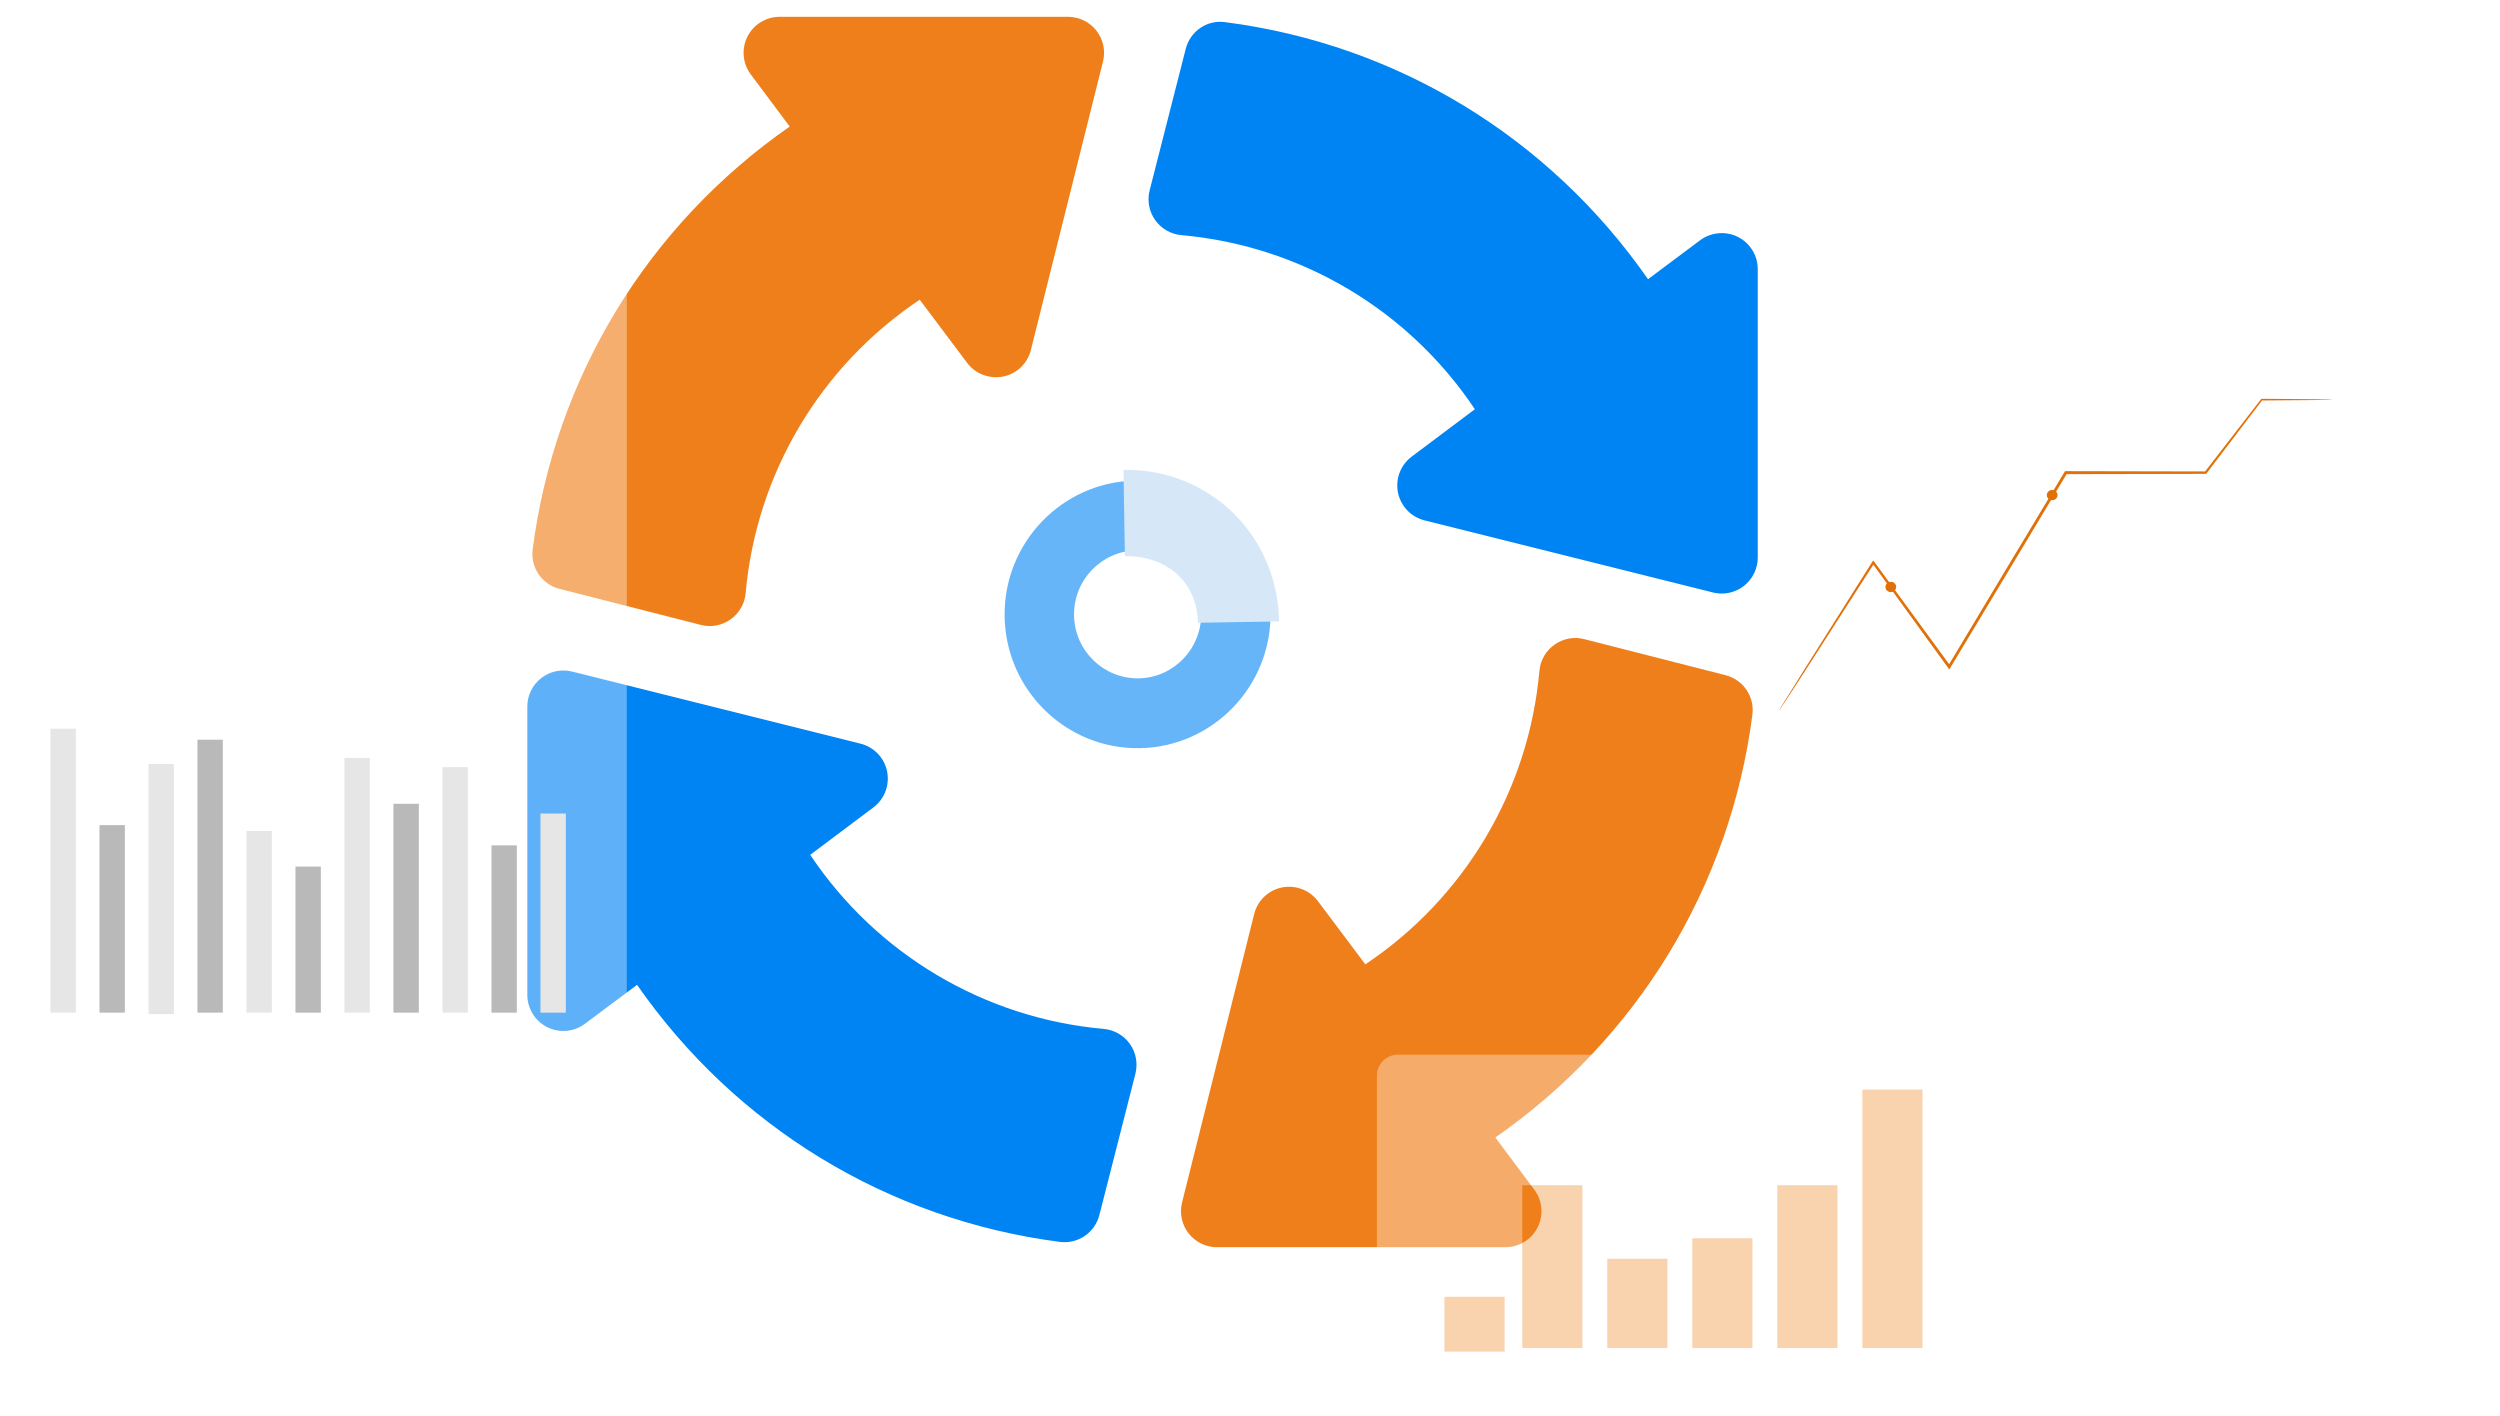 <svg width="595" height="337" viewBox="0 0 595 337" fill="none" xmlns="http://www.w3.org/2000/svg">
<rect x="383.483" y="60.428" width="211.497" height="146.421" rx="5" fill="white" fill-opacity="0.47"/>
<path d="M407.887 185.765H413.528V184.131H407.887V185.765Z" fill="white"/>
<path d="M420.669 194.482H427.909V192.865H420.669V194.482Z" fill="white"/>
<path d="M445.83 194.482H453.053V192.865H445.83V194.482Z" fill="white"/>
<path d="M470.984 194.482H478.224V192.865H470.984V194.482Z" fill="white"/>
<path d="M496.154 194.482H503.393V192.865H496.154V194.482Z" fill="white"/>
<path d="M521.325 194.482H528.548V192.865H521.325V194.482Z" fill="white"/>
<path d="M546.49 194.482H553.713V192.865H546.49V194.482Z" fill="white"/>
<path d="M407.887 163.981H413.528V162.347H407.887V163.981Z" fill="white"/>
<path d="M407.887 122.977H413.528V121.343H407.887V122.977Z" fill="white"/>
<path d="M407.887 102.366H413.528V100.732H407.887V102.366Z" fill="white"/>
<path d="M408.172 143.469H413.814V141.852H408.172V143.469Z" fill="white"/>
<path d="M423.32 181.357C423.32 177.919 423.32 163.162 423.32 163.162L434.638 145.562L442.319 151.468L458.089 126.941L467.385 133.495L480.317 110.857L490.837 119.435L506.607 89.411L523.584 122.959L537.332 106.176L553.51 101.546V181.357H423.32Z" fill="white" fill-opacity="0.62"/>
<path d="M555.1 95.096C555.1 95.113 554.998 95.113 554.811 95.13C554.59 95.13 554.318 95.147 553.961 95.164C553.179 95.181 552.092 95.198 550.681 95.215C547.758 95.232 543.578 95.266 538.276 95.317L538.428 95.232C534.809 99.981 530.322 105.87 525.156 112.661L525.071 112.781H524.935C515.266 112.798 503.948 112.815 491.644 112.849L491.95 112.678C487.566 119.98 482.841 127.878 477.947 136.014C473.172 143.946 468.566 151.639 464.199 158.89L463.927 159.332L463.621 158.907C457.045 149.852 450.978 141.461 445.608 134.057L446.083 134.039C439.235 144.712 433.576 153.511 429.599 159.69C427.628 162.72 426.082 165.102 424.994 166.771C424.467 167.553 424.059 168.166 423.77 168.626C423.482 169.034 423.329 169.239 423.329 169.239C423.329 169.239 423.448 169 423.702 168.575C423.991 168.115 424.365 167.485 424.858 166.685C425.912 165 427.407 162.583 429.327 159.52C433.253 153.307 438.827 144.456 445.591 133.733L445.829 133.376L446.083 133.716C451.488 141.103 457.588 149.46 464.199 158.498L463.621 158.532C467.972 151.265 472.577 143.588 477.352 135.639C482.247 127.486 486.988 119.623 491.372 112.304L491.474 112.134H491.661C503.965 112.151 515.283 112.185 524.952 112.202L524.731 112.321C529.949 105.581 534.486 99.709 538.14 94.994L538.208 94.909H538.31C543.612 94.943 547.809 94.977 550.715 95.011C552.126 95.028 553.213 95.045 553.995 95.062C554.335 95.079 554.624 95.079 554.845 95.079C555.032 95.096 555.134 95.096 555.134 95.113L555.1 95.096Z" fill="#E07109"/>
<path d="M451.289 139.691C451.289 140.372 450.711 140.917 450.014 140.917C449.3 140.917 448.74 140.372 448.74 139.691C448.74 139.01 449.317 138.466 450.014 138.466C450.728 138.466 451.289 139.01 451.289 139.691Z" fill="#E07109"/>
<path d="M489.691 117.836C489.691 118.517 489.114 119.061 488.417 119.061C487.72 119.061 487.142 118.517 487.142 117.836C487.142 117.155 487.72 116.61 488.417 116.61C489.114 116.61 489.691 117.155 489.691 117.836Z" fill="#E07109"/>
<path fill-rule="evenodd" clip-rule="evenodd" d="M418.643 76.696H417.573V186.719H418.643V76.696Z" fill="white"/>
<path fill-rule="evenodd" clip-rule="evenodd" d="M417.627 185.595V186.667H571.15V185.595H417.627Z" fill="white"/>
<g filter="url(#filter0_d)">
<path d="M410.684 156.695L377.046 148.115C372.057 146.808 366.865 150.299 366.381 155.664C363.85 184.142 348.535 209.754 324.95 225.514L313.673 210.483C311.696 207.836 308.37 206.579 305.11 207.216C301.868 207.869 299.287 210.332 298.491 213.549L281.333 282.184C280.688 284.748 281.266 287.463 282.891 289.54C284.517 291.627 287.013 292.841 289.652 292.841H358.287C361.538 292.841 364.504 291.007 365.962 288.108C367.411 285.201 367.101 281.724 365.157 279.126L355.891 266.726C389.639 243.242 411.765 207.057 417.069 166.112C417.63 161.805 414.891 157.767 410.684 156.695ZM238.733 85.626C241.976 84.972 244.556 82.509 245.352 79.292L262.511 10.657C263.156 8.094 262.578 5.379 260.952 3.301C259.327 1.215 256.83 0 254.191 0H185.556C182.305 0 179.34 1.835 177.882 4.734C176.433 7.641 176.743 11.118 178.686 13.715L187.952 26.115C154.205 49.599 132.078 85.785 126.775 126.729C126.214 131.036 128.953 135.074 133.159 136.147L166.797 144.726C171.792 146.05 176.98 142.521 177.463 137.177C179.993 108.7 195.308 83.087 218.893 67.328L230.171 82.358C232.139 84.997 235.449 86.229 238.733 85.626Z" fill="#EF7F1A"/>
<path d="M413.611 52.381C410.72 50.94 407.227 51.25 404.629 53.185L392.229 62.451C368.745 28.704 332.56 6.577 291.615 1.273C287.225 0.662 283.27 3.452 282.198 7.657L273.618 41.296C272.314 46.427 275.901 51.486 281.167 51.961C309.645 54.492 335.257 69.807 351.017 93.392L335.986 104.669C333.339 106.655 332.065 109.981 332.719 113.232C333.372 116.474 335.835 119.055 339.052 119.851L407.687 137.009C410.122 137.633 412.875 137.143 415.043 135.451C417.13 133.826 418.344 131.329 418.344 128.69V60.056C418.344 56.804 416.51 53.839 413.611 52.381ZM262.68 240.879C234.203 238.349 208.59 223.034 192.831 199.449L207.861 188.171C210.509 186.185 211.782 182.86 211.129 179.609C210.475 176.366 208.012 173.785 204.795 172.99L136.16 155.831C133.605 155.195 130.899 155.764 128.804 157.39C126.718 159.016 125.503 161.512 125.503 164.151V232.786C125.503 236.037 127.338 239.003 130.236 240.461C133.144 241.919 136.637 241.609 139.218 239.656L151.618 230.39C175.102 264.138 211.288 286.265 252.232 291.568C256.517 292.14 260.574 289.395 261.65 285.184L270.229 251.546C270.849 249.107 270.371 246.519 268.922 244.466C267.464 242.413 265.185 241.106 262.68 240.879Z" fill="#0084F4"/>
</g>
<g opacity="0.7">
<g opacity="0.5">
<rect x="327.703" y="251.007" width="153.393" height="85.993" rx="5" fill="white"/>
<path fill-rule="evenodd" clip-rule="evenodd" d="M443.245 320.839H457.553V259.328H443.245V320.839ZM376.613 320.841H362.305V282.088H376.613V320.841ZM437.317 320.841H423.009V282.088H437.317V320.841ZM358.092 321.683H343.783V308.641H358.092V321.683ZM382.536 320.839H396.845V299.587H382.536V320.839ZM417.081 320.84H402.772V294.712H417.081V320.84Z" fill="#EF7F1A"/>
</g>
</g>
<rect y="30.214" width="149.172" height="233.189" rx="5" fill="white" fill-opacity="0.37"/>
<path d="M79.484 96.491L118.578 97.029C118.277 117.899 100.718 134.905 79.484 134.905H79.258L79.484 96.491Z" fill="white"/>
<path d="M73.289 90.916L72.74 129.329C51.495 129.039 34.183 111.785 34.183 90.916C34.183 69.841 51.839 52.502 73.289 52.502C94.738 52.502 112.394 69.841 112.394 90.916H73.289Z" fill="white" fill-opacity="0.67"/>
<path d="M12.008 241.005H18.048V173.434H12.008V241.005Z" fill="#E6E6E6"/>
<path d="M35.345 241.352H41.385V181.832H35.345V241.352Z" fill="#E6E6E6"/>
<path d="M58.654 241.007H64.694V197.761H58.654V241.007Z" fill="#E6E6E6"/>
<path d="M81.974 241.01H88.013V180.371H81.974V241.01Z" fill="#E6E6E6"/>
<path d="M105.309 241.007H111.348V182.574H105.309V241.007Z" fill="#E6E6E6"/>
<path d="M128.629 241.011H134.668V193.62H128.629V241.011Z" fill="#E6E6E6"/>
<path d="M23.675 241.005H29.714V196.381H23.675V241.005Z" fill="#B9B9B9"/>
<path d="M46.992 241.007H53.032V176.051H46.992V241.007Z" fill="#B9B9B9"/>
<path d="M70.321 241.009H76.36V206.244H70.321V241.009Z" fill="#B9B9B9"/>
<path d="M93.638 241.005H99.688V191.301H93.638V241.005Z" fill="#B9B9B9"/>
<path d="M116.967 241.01H123.006V201.197H116.967V241.01Z" fill="#B9B9B9"/>
<g opacity="0.6">
<path fill-rule="evenodd" clip-rule="evenodd" d="M270.995 97.614C297.429 97.614 318.872 119.09 318.872 145.567C318.872 172.044 297.448 193.52 270.995 193.52C244.56 193.52 223.117 172.044 223.117 145.567C223.117 119.09 244.541 97.614 270.995 97.614Z" fill="white"/>
<path d="M285.877 145.975C285.747 137.579 278.854 130.862 270.508 130.992C262.162 131.123 255.493 138.064 255.623 146.46C255.753 154.857 262.646 161.574 270.992 161.443C279.338 161.313 286.007 154.372 285.877 145.975ZM239.099 146.74C238.819 129.182 252.791 114.666 270.228 114.386C287.684 114.106 302.103 128.156 302.383 145.714C302.662 163.272 288.69 177.788 271.253 178.068C253.797 178.348 239.378 164.298 239.099 146.74Z" fill="#0084F4"/>
<path d="M267.408 111.831C287.825 111.495 304.107 127.374 304.424 147.898L285.106 148.216C284.956 138.401 277.486 132.206 267.724 132.374L267.389 111.831H267.408Z" fill="#BAD9F3"/>
</g>
<defs>
<filter id="filter0_d" x="121.503" y="0" width="300.841" height="300.841" filterUnits="userSpaceOnUse" color-interpolation-filters="sRGB">
<feFlood flood-opacity="0" result="BackgroundImageFix"/>
<feColorMatrix in="SourceAlpha" type="matrix" values="0 0 0 0 0 0 0 0 0 0 0 0 0 0 0 0 0 0 127 0"/>
<feOffset dy="4"/>
<feGaussianBlur stdDeviation="2"/>
<feColorMatrix type="matrix" values="0 0 0 0 0 0 0 0 0 0 0 0 0 0 0 0 0 0 0.25 0"/>
<feBlend mode="normal" in2="BackgroundImageFix" result="effect1_dropShadow"/>
<feBlend mode="normal" in="SourceGraphic" in2="effect1_dropShadow" result="shape"/>
</filter>
</defs>
</svg>
